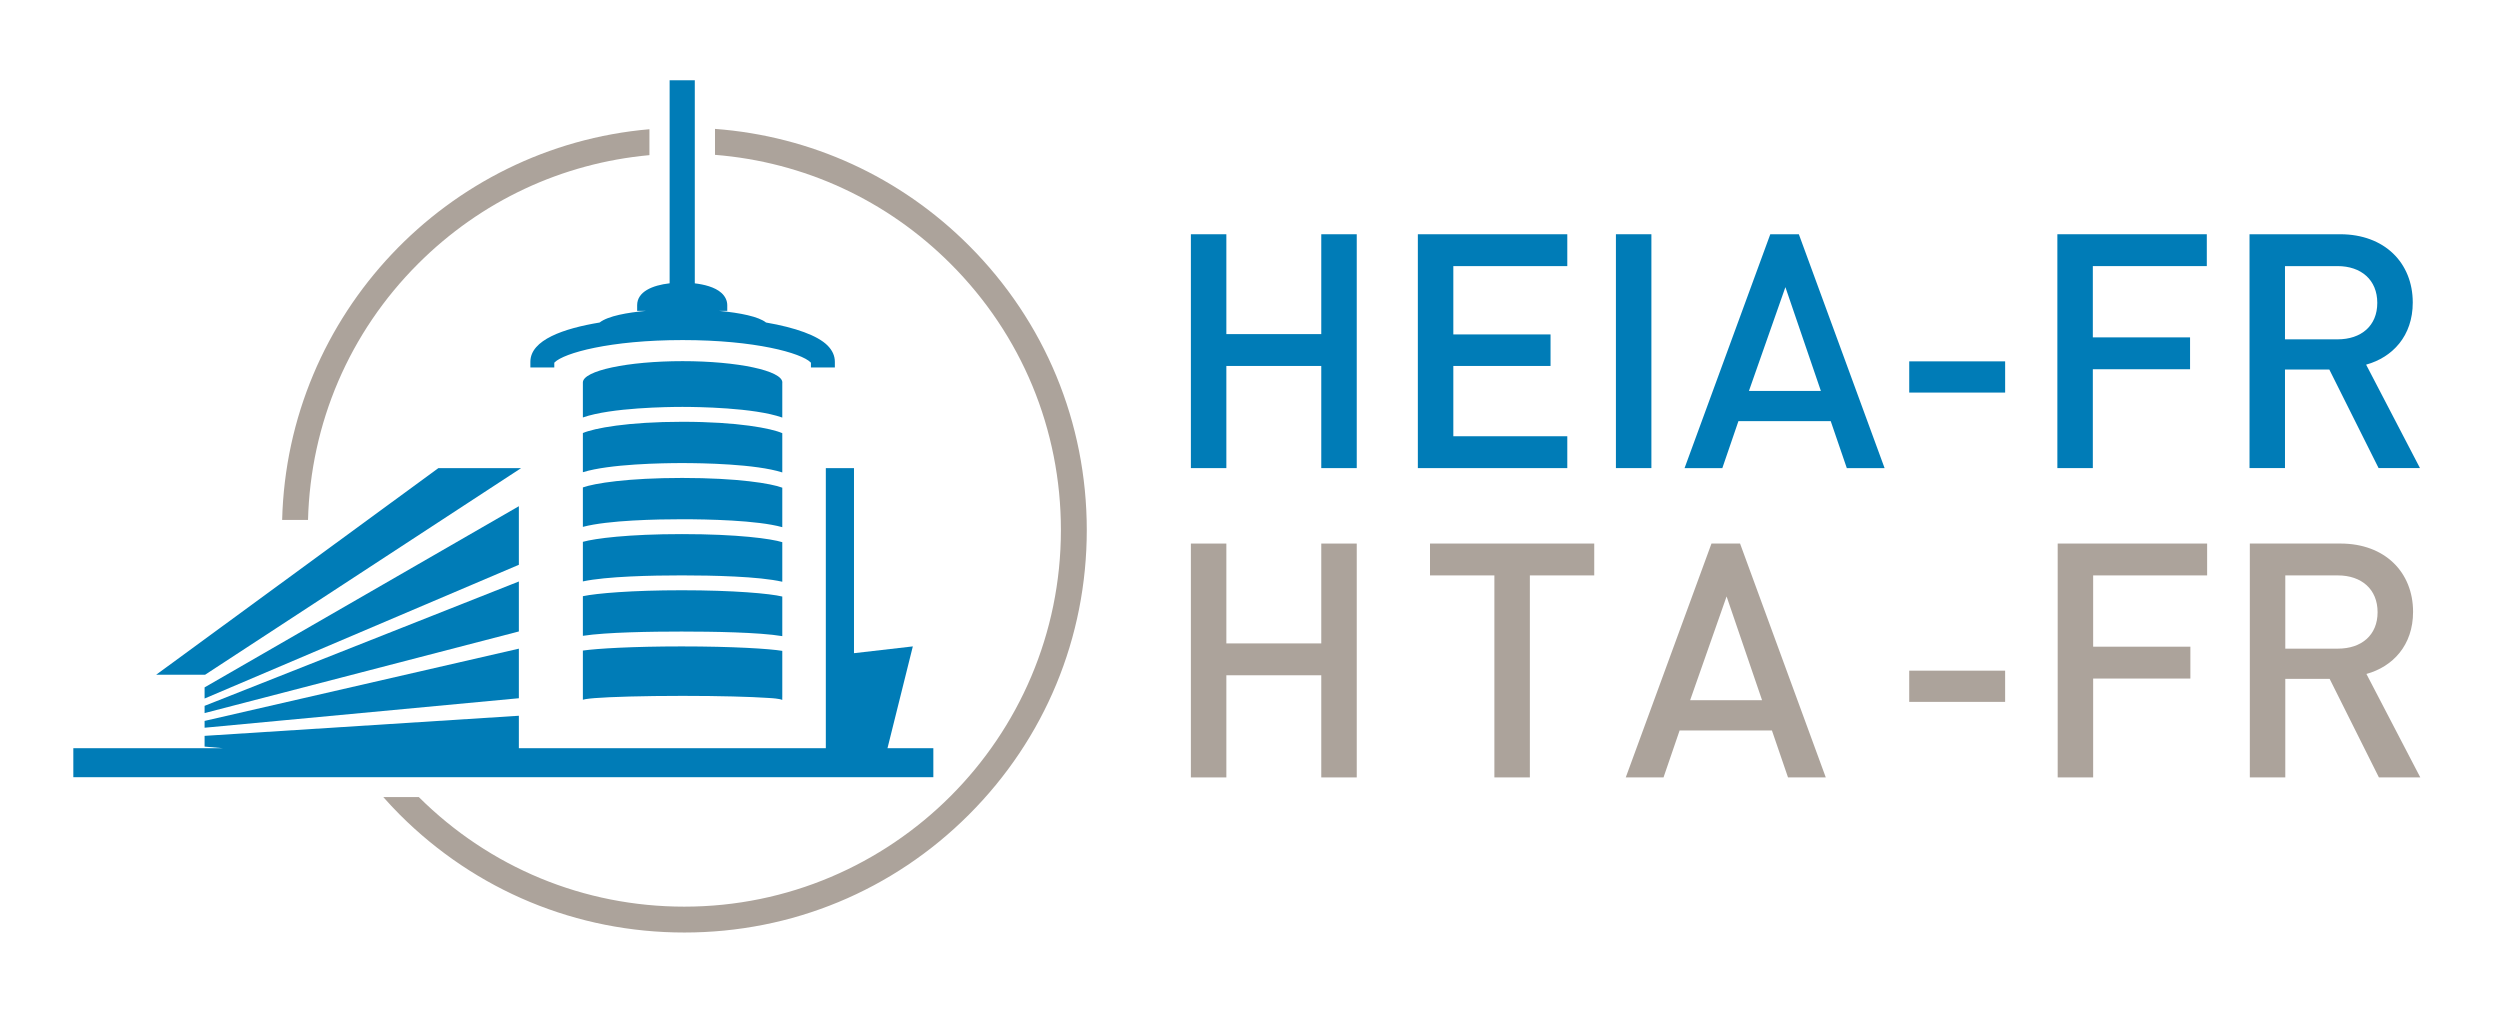 <svg xmlns="http://www.w3.org/2000/svg" xmlns:xlink="http://www.w3.org/1999/xlink" xmlns:inkscape="http://www.inkscape.org/namespaces/inkscape" version="1.1" width="228.333" height="92.5" viewBox="0 0 228.333 92.5">
<defs>
<clipPath id="clip_0">
<path transform="matrix(1,0,0,-1,0,92.5)" d="M0 92.5H228.333V0H0Z"/>
</clipPath>
</defs>
<g inkscape:groupmode="layer" inkscape:label="Calque 1">
<path transform="matrix(1,0,0,-1,120.676,42.754)" d="M0 0V9.33H-8.669V0H-11.909V21.359H-8.669V12.239H0V21.359H3.24V0Z" fill="#007cb7"/>
<path transform="matrix(1,0,0,-1,129.497,42.754)" d="M0 0V21.359H13.649V18.449H3.24V12.21H12.119V9.33H3.24V2.91H13.649V0Z" fill="#007cb7"/>
<path transform="matrix(1,0,0,-1,0,92.5)" d="M147.587 71.106H150.827V49.747H147.587Z" fill="#007cb7"/>
<path transform="matrix(1,0,0,-1,163.066,26.225)" d="M0 0-3.33-9.479H3.24ZM5.609-16.529 4.14-12.239H-4.29L-5.76-16.529H-9.21L-1.38 4.83H1.229L9.06-16.529Z" fill="#007cb7"/>
<path transform="matrix(1,0,0,-1,0,92.5)" d="M174.376 59.496H183.136V56.645H174.376Z" fill="#007cb7"/>
<path transform="matrix(1,0,0,-1,191.145,24.304)" d="M0 0V-6.51H8.88V-9.42H0V-18.449H-3.239V2.91H10.41V0Z" fill="#007cb7"/>
<g clip-path="url(#clip_0)">
<path transform="matrix(1,0,0,-1,213.495,24.304)" d="M0 0H-4.8V-6.689H0C2.16-6.689 3.63-5.46 3.63-3.359 3.63-1.26 2.16 0 0 0M3.75-18.449-.75-9.449H-4.8V-18.449H-8.039V2.91H.24C4.29 2.91 6.87 .3 6.87-3.33 6.87-6.39 5.01-8.34 2.61-9L7.53-18.449Z" fill="#007cb7"/>
<path transform="matrix(1,0,0,-1,120.676,71.004)" d="M0 0V9.33H-8.669V0H-11.909V21.359H-8.669V12.239H0V21.359H3.24V0Z" fill="#aca39b"/>
<path transform="matrix(1,0,0,-1,139.727,52.554)" d="M0 0V-18.449H-3.24V0H-9.12V2.91H5.88V0Z" fill="#aca39b"/>
<path transform="matrix(1,0,0,-1,157.695,54.474)" d="M0 0-3.33-9.479H3.24ZM5.61-16.529 4.14-12.239H-4.29L-5.76-16.529H-9.209L-1.38 4.83H1.23L9.059-16.529Z" fill="#aca39b"/>
<path transform="matrix(1,0,0,-1,0,92.5)" d="M174.375 31.246H183.135V28.395H174.375Z" fill="#aca39b"/>
<path transform="matrix(1,0,0,-1,191.174,52.554)" d="M0 0V-6.51H8.88V-9.42H0V-18.449H-3.239V2.91H10.41V0Z" fill="#aca39b"/>
<path transform="matrix(1,0,0,-1,213.523,52.554)" d="M0 0H-4.8V-6.689H0C2.16-6.689 3.63-5.46 3.63-3.359 3.63-1.26 2.16 0 0 0M3.75-18.449-.749-9.449H-4.8V-18.449H-8.039V2.91H.24C4.29 2.91 6.87 .3 6.87-3.33 6.87-6.39 5.011-8.34 2.61-9L7.53-18.449Z" fill="#aca39b"/>
<path transform="matrix(1,0,0,-1,59.315,14.17)" d="M0 0V2.367C-18.475 .771-33.078-14.546-33.545-33.318H-31.183C-30.95-24.479-27.409-16.201-21.132-9.924-15.393-4.185-7.982-.729 0 0" fill="#aca39b"/>
<path transform="matrix(1,0,0,-1,88.494,22.423)" d="M0 0C-6.278 6.278-14.429 9.994-23.191 10.651V8.281C-15.061 7.63-7.503 4.16-1.672-1.671 4.825-8.167 8.402-16.804 8.402-25.991 8.402-44.955-7.027-60.384-25.991-60.384-35.148-60.384-43.756-56.828-50.245-50.373H-53.489C-53.003-50.92-52.504-51.46-51.982-51.981-45.04-58.924-35.809-62.747-25.991-62.747-16.173-62.747-6.943-58.924 0-51.981 6.942-45.039 10.765-35.808 10.765-25.991 10.765-16.173 6.942-6.943 0 0" fill="#aca39b"/>
<path transform="matrix(1,0,0,-1,85.127,68.338)" d="M0 0H-4.071L-1.756 9.3-7.129 8.681V25.584H-9.702V0H-37.738V2.966L-66.441 1.13V.149L-64.731 0H-78.312-78.43V-.117-2.529-2.646H-78.312 0 .118V-2.529-.117 0Z" fill="#007cb7" fill-rule="evenodd"/>
<path transform="matrix(1,0,0,-1,47.597,42.754)" d="M0 0H-1.213-7.558L-33.331-18.869H-28.862Z" fill="#007cb7" fill-rule="evenodd"/>
<path transform="matrix(1,0,0,-1,50.104,33.562)" d="M0 0H.521V.431C.53 .442 .539 .453 .554 .468 1.398 1.312 5.583 2.502 12.241 2.502 18.899 2.502 23.084 1.312 23.929 .468 23.944 .453 23.954 .442 23.962 .431V0H24.482 25.626 26.146V.52C26.146 1.063 25.92 1.565 25.473 2.012 24.57 2.914 22.564 3.64 19.859 4.106 19.194 4.643 17.507 4.99 15.564 5.169H15.799 16.319V5.688C16.319 6.099 16.132 6.497 15.79 6.806 15.189 7.353 14.176 7.585 13.354 7.683V25.713 26.232H12.834 11.575 11.055V25.713 7.687C9.474 7.506 8.089 6.917 8.089 5.688V5.169H8.609 8.895C7.229 5.018 5.447 4.715 4.661 4.105 1.398 3.565-1.663 2.525-1.663 .52V0H-1.144Z" fill="#007cb7" fill-rule="evenodd"/>
<path transform="matrix(1,0,0,-1,47.389,46.234)" d="M0 0-28.703-16.547V-17.565L0-5.35Z" fill="#007cb7" fill-rule="evenodd"/>
<path transform="matrix(1,0,0,-1,47.389,53.109)" d="M0 0-28.703-11.358V-12.019L0-4.564Z" fill="#007cb7" fill-rule="evenodd"/>
<path transform="matrix(1,0,0,-1,18.686,66.466)" d="M0 0 28.703 2.694V7.221L0 .623Z" fill="#007cb7"/>
<path transform="matrix(1,0,0,-1,71.449,34.977)" d="M0 0C.001 .015 .005 .03 .005 .045 .005 1.12-4.073 1.992-9.104 1.992-14.134 1.992-18.213 1.12-18.213 .045V-3.151C-15.624-2.246-10.426-2.186-9.121-2.186-7.812-2.186-2.579-2.246 0-3.161Z" fill="#007cb7"/>
<path transform="matrix(1,0,0,-1,71.449,41.975)" d="M0 0V2.412C-.992 2.851-4.053 3.452-9.121 3.452-14.141 3.452-17.192 2.862-18.213 2.424V0-1.154C-15.757-.395-10.935-.319-9.14-.319-7.329-.319-2.435-.396 0-1.174Z" fill="#007cb7" fill-rule="evenodd"/>
<path transform="matrix(1,0,0,-1,71.449,45.627)" d="M0 0V1.085C-.991 1.464-4.032 1.975-9.14 1.975-14.14 1.975-17.158 1.486-18.213 1.109V0-2.494C-15.888-1.88-11.41-1.797-9.159-1.797-6.874-1.797-2.293-1.882 0-2.522Z" fill="#007cb7" fill-rule="evenodd"/>
<path transform="matrix(1,0,0,-1,71.449,52.669)" d="M0 0V3.151C-1.009 3.465-4.072 3.888-9.159 3.888-14.083 3.888-17.108 3.492-18.213 3.182V0-.433C-16.036 .031-11.909 .117-9.177 .117-6.388 .117-2.135 .028 0-.464Z" fill="#007cb7" fill-rule="evenodd"/>
<path transform="matrix(1,0,0,-1,71.449,56.321)" d="M0 0V1.838C-1.115 2.109-4.434 2.411-9.177 2.411-13.738 2.411-16.978 2.131-18.213 1.869V1.594 0-1.75C-16.062-1.42-11.914-1.361-9.197-1.361-6.4-1.361-2.09-1.424 0-1.78Z" fill="#007cb7"/>
<path transform="matrix(1,0,0,-1,62.345,63.556)" d="M0 0C3.42 0 6.217-.081 7.749-.185 7.918-.192 8.445-.22 8.817-.29 8.873-.3 8.918-.309 8.951-.319 9.01-.334 9.061-.35 9.102-.368V-.128H9.104V3.583 4.11C7.947 4.303 4.634 4.517-.093 4.517-4.586 4.517-7.807 4.323-9.109 4.138V3.583-.249-.353C-9.04-.331-8.947-.312-8.845-.295-8.753-.278-8.626-.261-8.469-.245-8.236-.218-8.04-.205-8.04-.205-6.59-.092-3.649 0 0 0" fill="#007cb7"/>
</g>
</g>
</svg>
